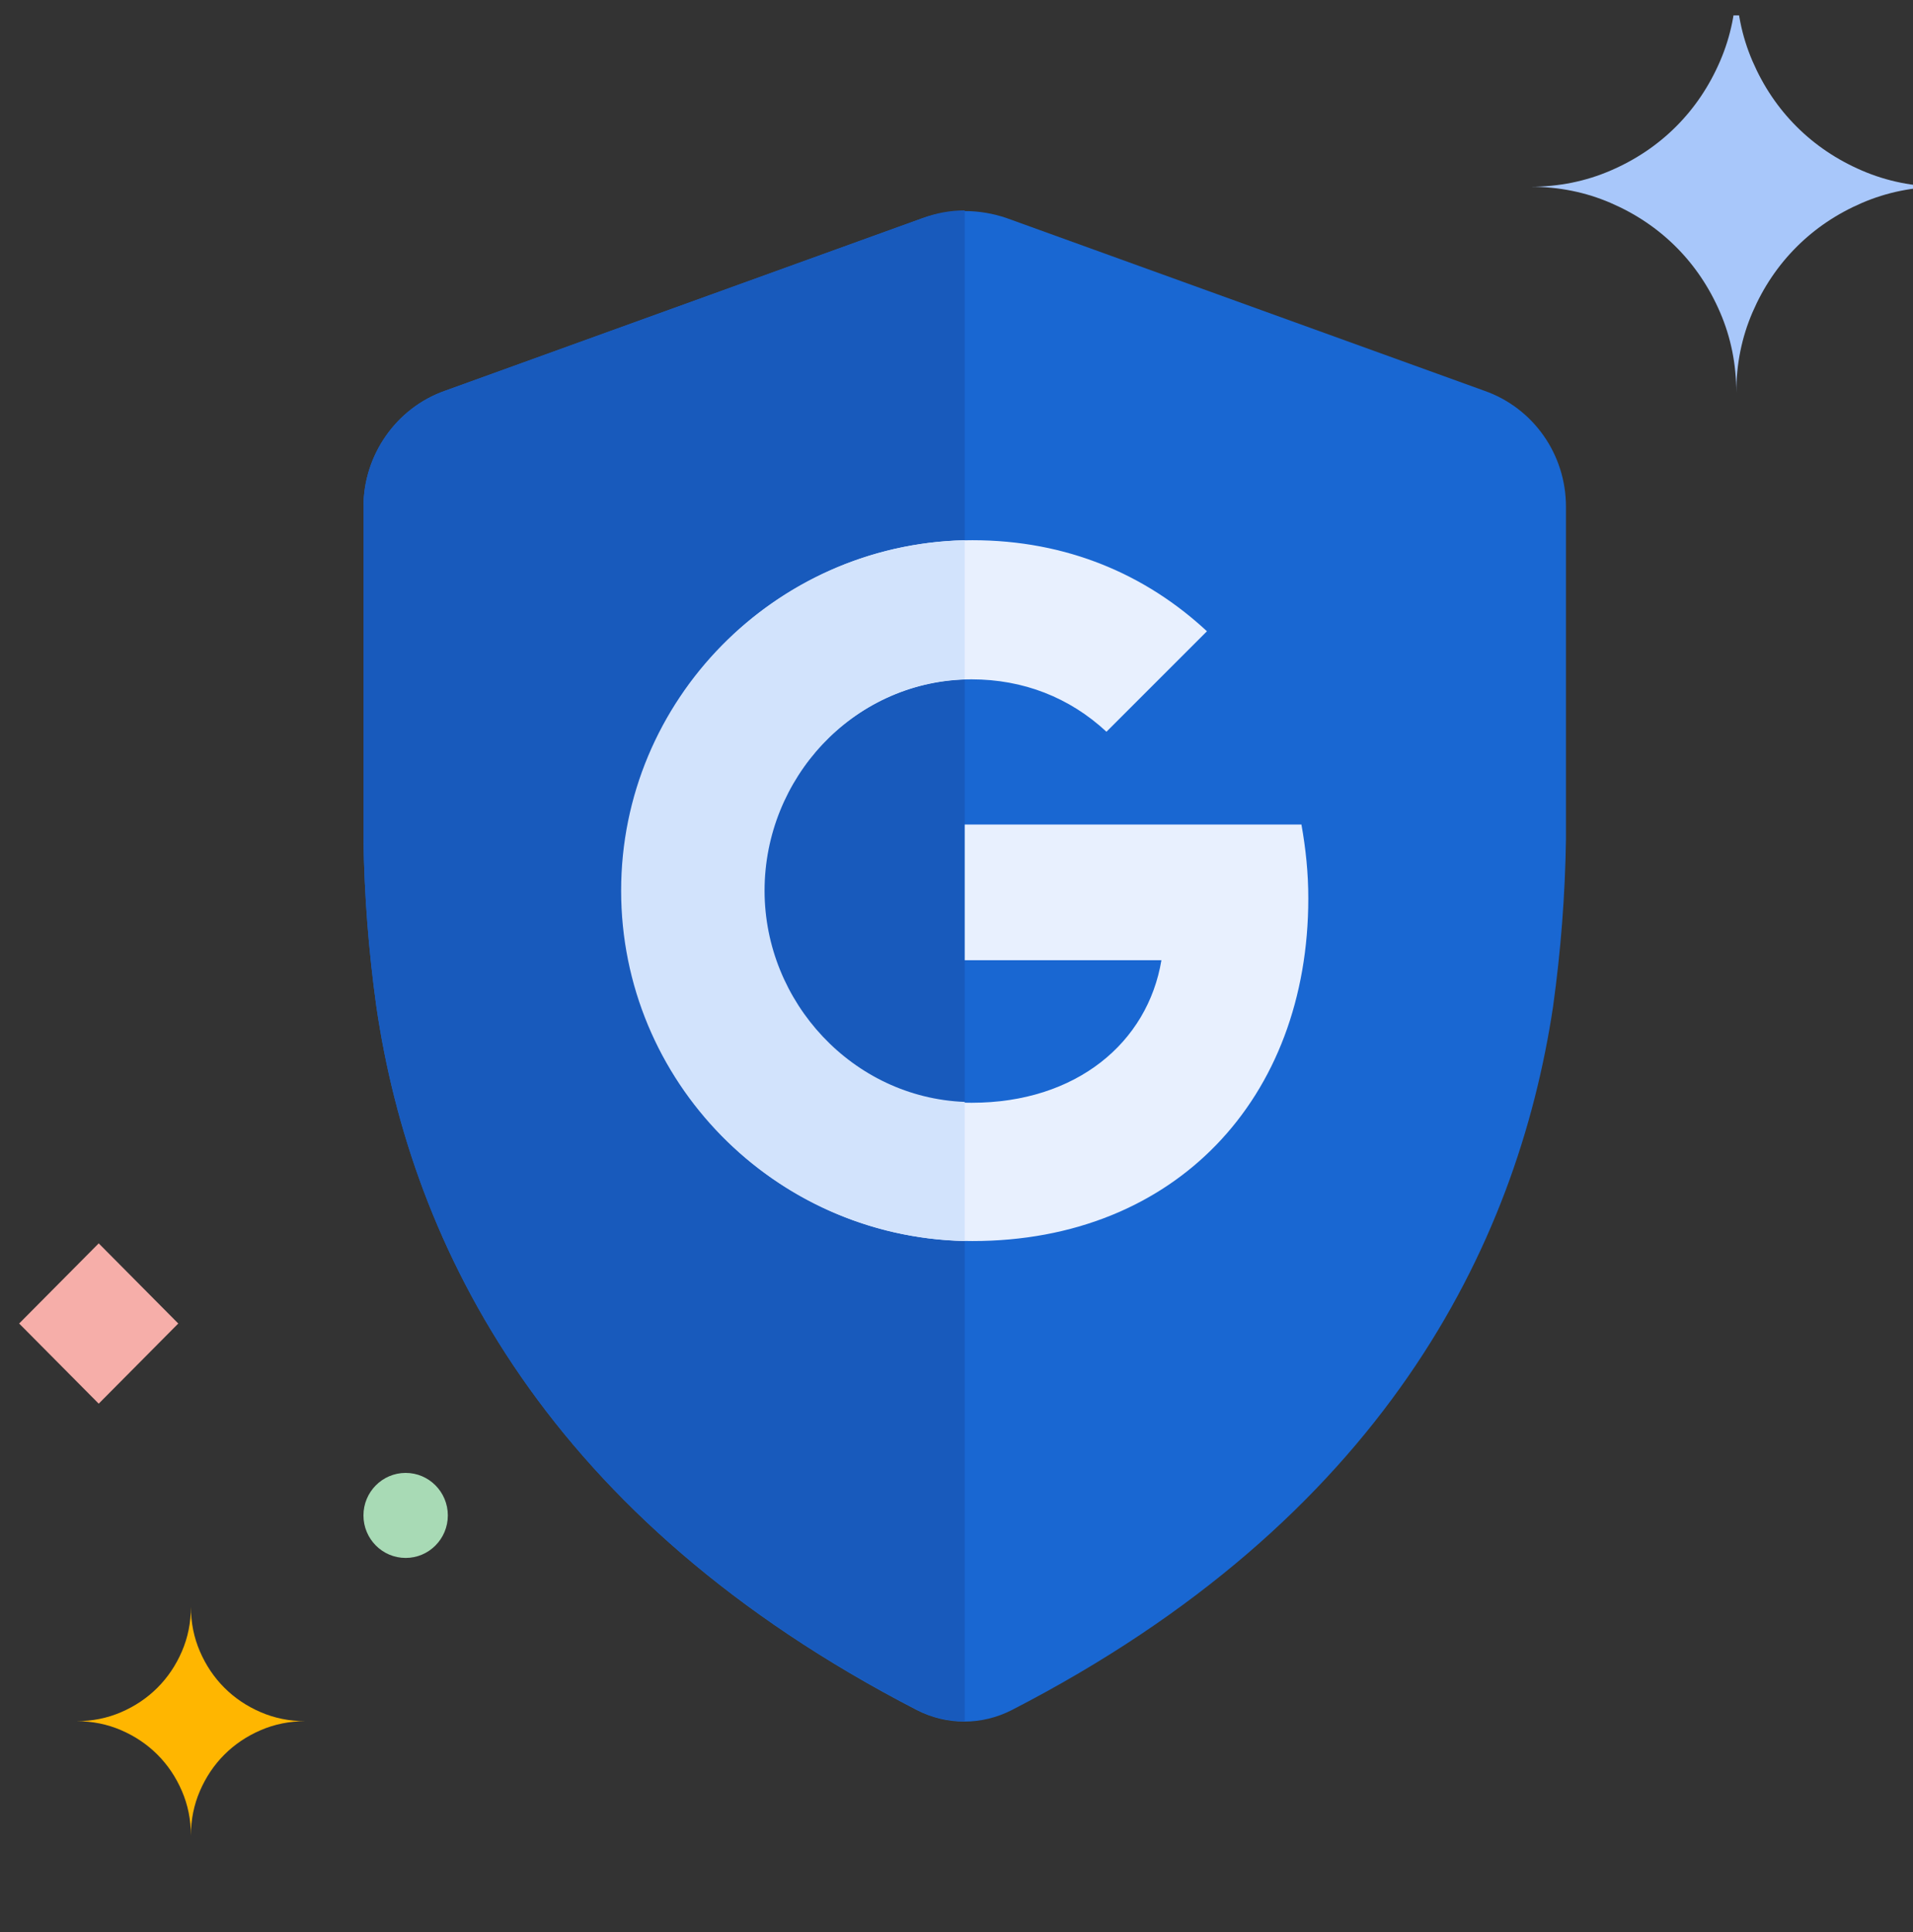 <svg width="100" height="101" viewBox="0 0 100 101" fill="none" xmlns="http://www.w3.org/2000/svg">
<rect x="0" y="0" width="100" height="101" fill="#333333" stroke="none"/>
<g clip-path="url(#clip0_2390_27258)">
<path d="M19 43.866C19.045 46.829 19.269 49.703 19.674 52.621C21.514 65.193 28.608 79.426 47.915 89.393C49.486 90.202 51.327 90.202 52.899 89.393C72.25 79.426 79.299 65.193 81.185 52.621C81.589 49.703 81.814 46.829 81.859 43.866V26.49C81.859 23.751 80.153 21.326 77.593 20.428L52.629 11.404C51.193 10.91 49.666 10.91 48.229 11.404L23.265 20.428C20.706 21.326 19 23.796 19 26.49V43.866Z" fill="#1967D2"/>
<path d="M48.229 11.404L23.265 20.429C20.706 21.327 19 23.796 19 26.49V43.866C19.045 46.83 19.269 49.703 19.674 52.621C21.514 65.193 28.608 79.426 47.96 89.394C48.723 89.798 49.576 89.978 50.429 89.978V11C49.666 11 48.948 11.135 48.229 11.404Z" fill="#185ABC"/>
<path d="M50.43 50.197H60.712C59.994 54.507 56.267 57.65 50.79 57.65C44.773 57.65 39.924 52.577 39.924 46.56C39.924 40.544 44.773 35.515 50.79 35.515C53.483 35.515 55.908 36.458 57.839 38.254L63.092 33.001C59.904 30.037 55.773 28.241 50.834 28.241C40.732 28.241 32.516 36.458 32.516 46.56C32.516 56.662 40.687 64.879 50.834 64.879C61.431 64.879 68.39 57.426 68.39 46.964C68.39 45.617 68.255 44.36 68.031 43.103H50.43V50.197Z" fill="#E8F0FE"/>
<path d="M50.428 57.605C44.592 57.381 39.967 52.397 39.967 46.56C39.967 40.678 44.592 35.694 50.428 35.515V28.241C40.506 28.466 32.469 36.592 32.469 46.56C32.469 56.528 40.461 64.654 50.428 64.879V57.605Z" fill="#D2E3FC"/>
<path d="M90.763 20.525C90.763 19.036 90.48 17.637 89.915 16.328C89.35 15.018 88.583 13.879 87.615 12.911C86.646 11.942 85.507 11.175 84.197 10.61C82.888 10.045 81.489 9.763 80 9.763C81.489 9.763 82.888 9.48 84.197 8.915C85.507 8.35 86.646 7.583 87.615 6.615C88.583 5.646 89.35 4.507 89.915 3.197C90.48 1.888 90.763 0.489 90.763 -1C90.763 0.489 91.045 1.888 91.61 3.197C92.175 4.507 92.942 5.646 93.911 6.615C94.879 7.583 96.018 8.35 97.328 8.915C98.637 9.48 100.036 9.763 101.525 9.763C100.036 9.763 98.637 10.045 97.328 10.61C96.018 11.175 94.879 11.942 93.911 12.911C92.942 13.879 92.175 15.018 91.61 16.328C91.045 17.637 90.763 19.036 90.763 20.525Z" fill="#A8C7FA"/>
<path d="M9.319 69.19L5.16 65L1.001 69.19L5.16 73.38L9.319 69.19Z" fill="#F6AEA9"/>
<path d="M21.205 81.445C22.423 81.445 23.41 80.45 23.41 79.222C23.41 77.995 22.423 77 21.205 77C19.987 77 18.999 77.995 18.999 79.222C18.999 80.45 19.987 81.445 21.205 81.445Z" fill="#A8DAB5"/>
<path d="M9.979 95.959C9.979 95.131 9.822 94.354 9.508 93.627C9.194 92.899 8.768 92.266 8.23 91.728C7.692 91.19 7.059 90.764 6.332 90.45C5.604 90.136 4.827 89.979 4 89.979C4.827 89.979 5.604 89.822 6.332 89.508C7.059 89.195 7.692 88.768 8.23 88.23C8.768 87.692 9.194 87.059 9.508 86.332C9.822 85.604 9.979 84.827 9.979 84C9.979 84.827 10.136 85.604 10.45 86.332C10.764 87.059 11.19 87.692 11.728 88.23C12.266 88.768 12.899 89.195 13.627 89.508C14.354 89.822 15.131 89.979 15.959 89.979C15.131 89.979 14.354 90.136 13.627 90.45C12.899 90.764 12.266 91.19 11.728 91.728C11.19 92.266 10.764 92.899 10.45 93.627C10.136 94.354 9.979 95.131 9.979 95.959Z" fill="#FFB600"/>
</g>
<defs>
<clipPath id="clip0_2390_27258">
<rect width="100" height="100" fill="white" transform="translate(0 0.806)"/>
</clipPath>
</defs>
</svg>
